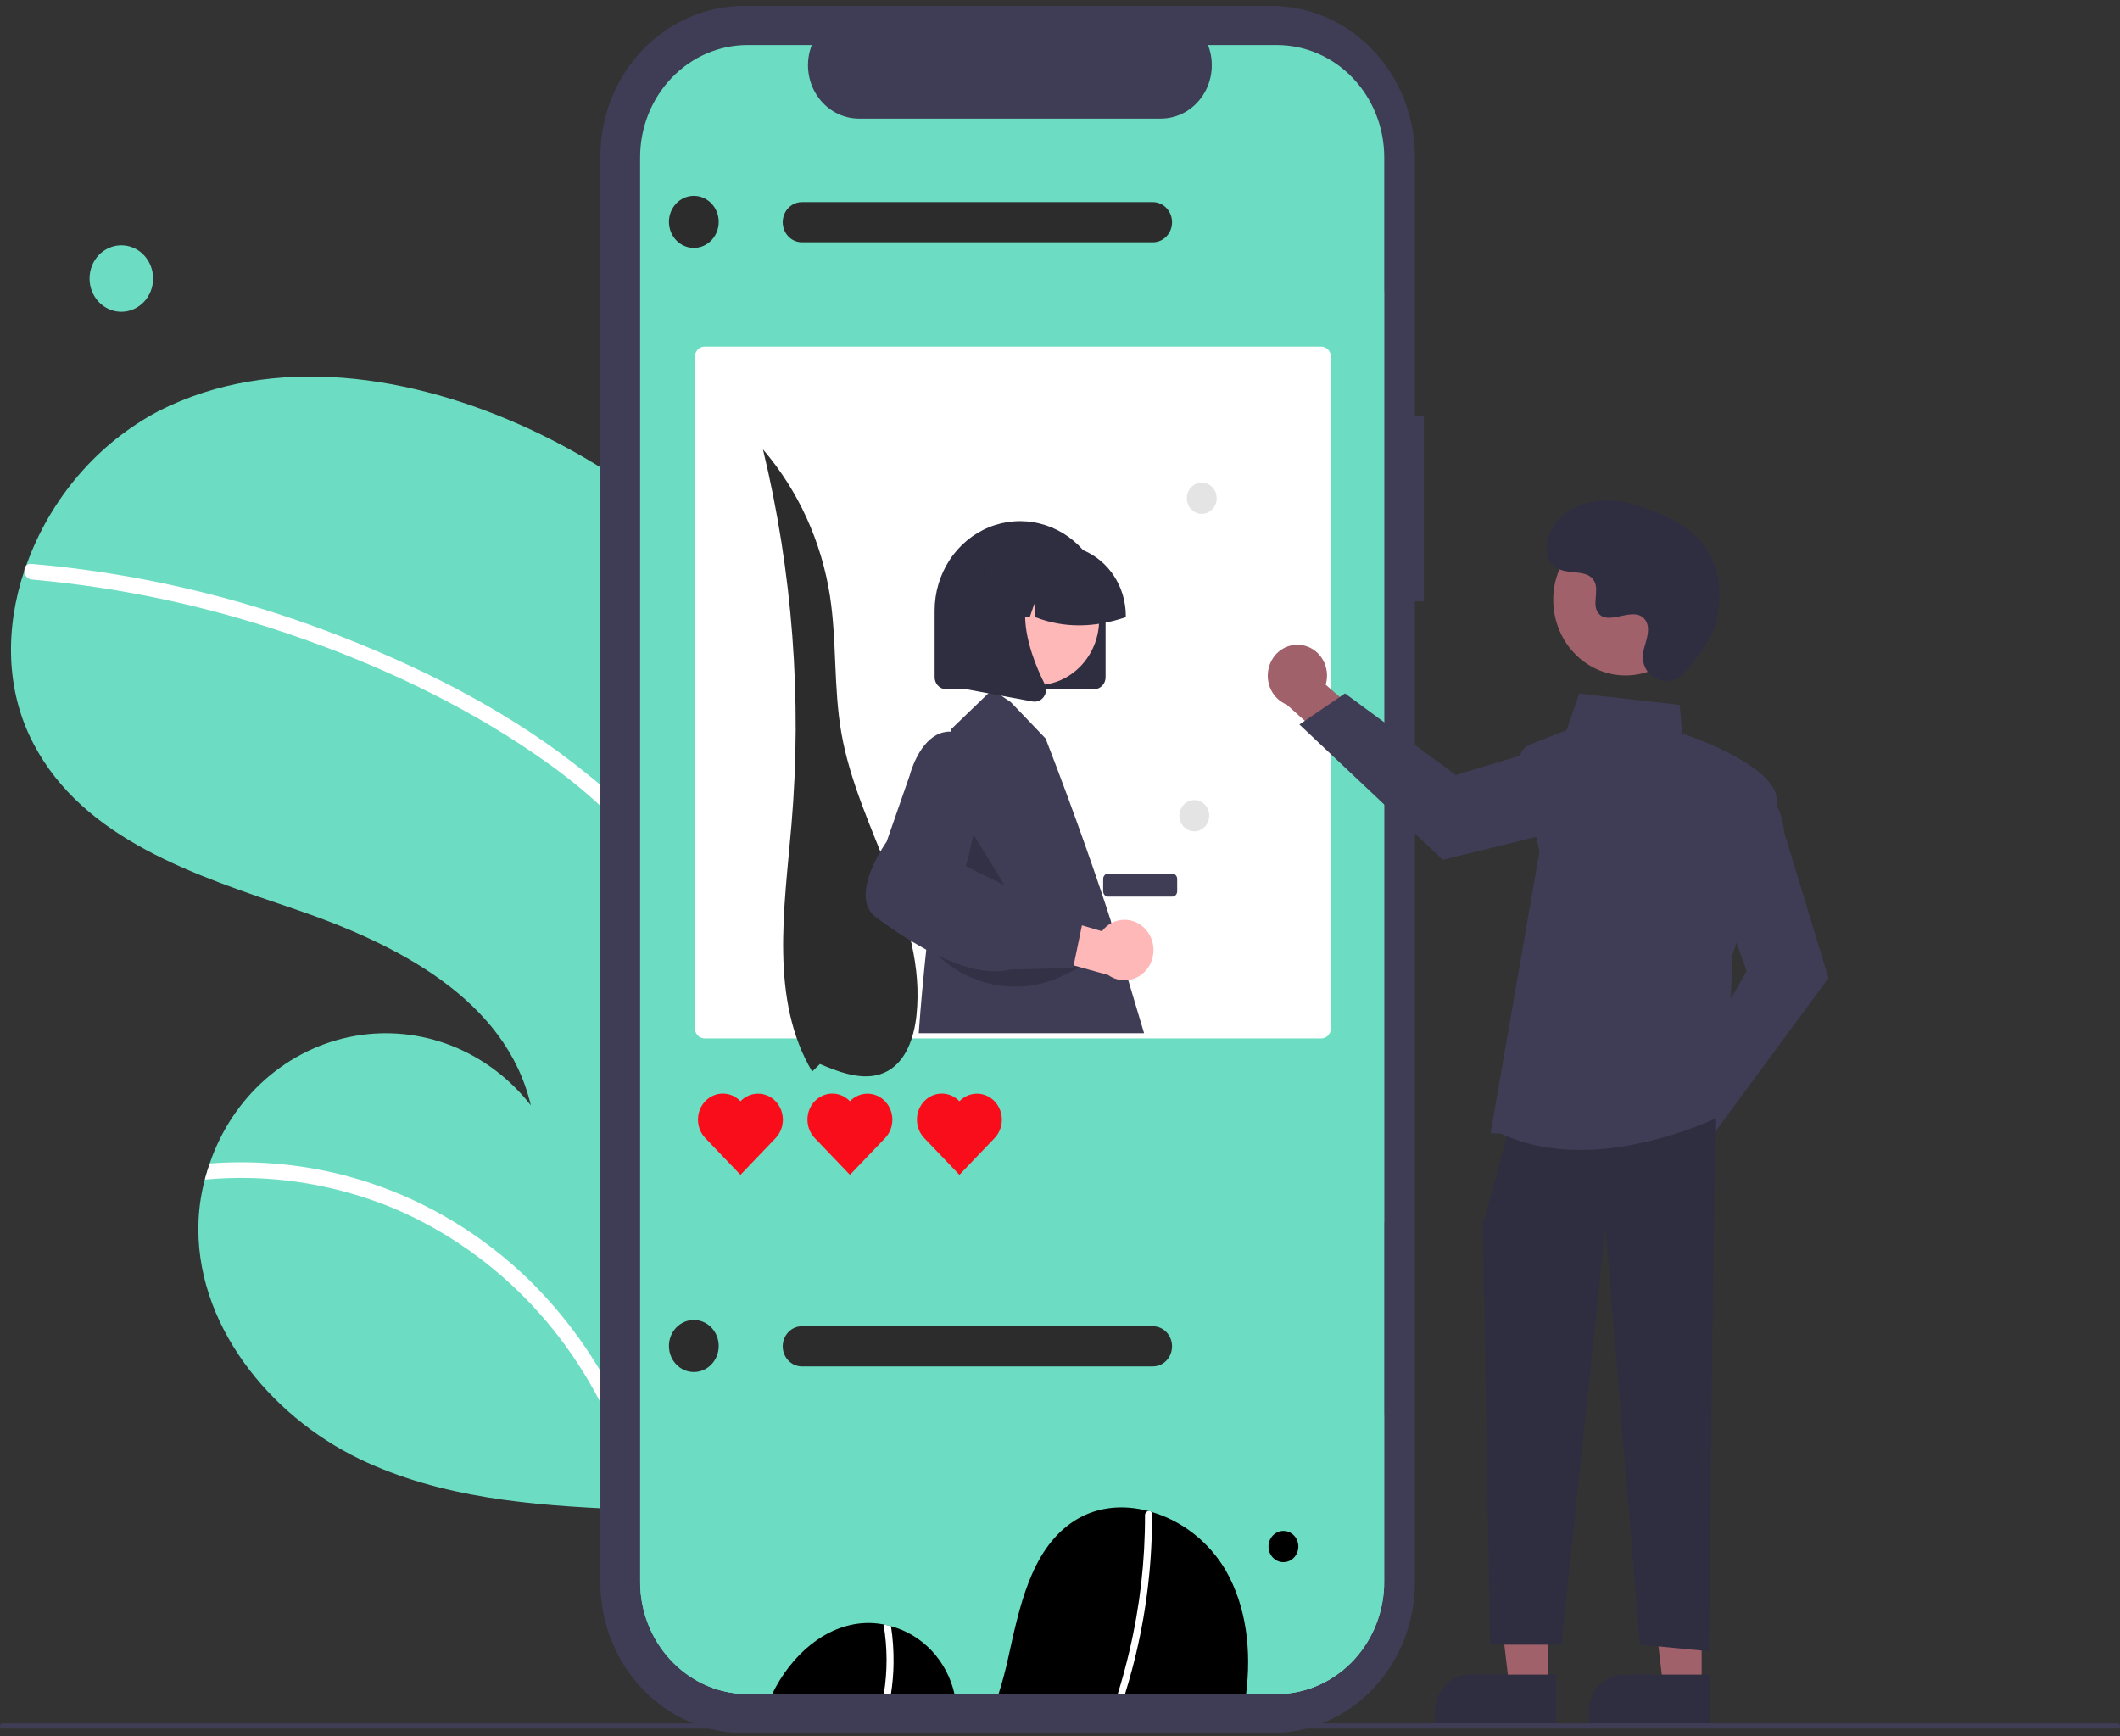 <svg width="232" height="190" viewBox="0 0 232 190" fill="none" xmlns="http://www.w3.org/2000/svg">
<rect x="0" y="0" width="232" height="190" fill="#333333" stroke="none"/>
<g clip-path="url(#clip0_189_767)">
<path d="M67.981 158.615L67.957 154.282L67.591 89.993L67.577 87.587L67.376 52.203C64.358 50.216 61.206 48.46 57.946 46.947C45.174 41.033 29.988 38.594 17.413 44.95C10.7 48.476 5.506 54.52 2.87 61.876C2.796 62.07 2.727 62.259 2.665 62.447C0.567 68.702 0.583 75.495 3.653 81.36C9.149 91.901 21.44 95.794 32.357 99.514C43.267 103.234 55.368 109.291 58.089 120.952C55.797 118.007 52.797 115.753 49.397 114.422C45.997 113.091 42.319 112.73 38.741 113.377C35.163 114.025 31.815 115.656 29.04 118.105C26.265 120.553 24.164 123.73 22.952 127.309C22.753 127.892 22.571 128.481 22.412 129.076C22.032 130.506 21.803 131.974 21.73 133.456C21.197 144.761 29.484 154.891 39.317 159.635C48.208 163.919 58.187 164.736 68.018 165.147L67.981 158.615Z" fill="#6CDDC2"/>
<path d="M67.957 154.282L67.981 158.615C65.78 152.714 62.457 147.34 58.214 142.819C53.971 138.298 48.895 134.723 43.294 132.31C36.674 129.527 29.519 128.419 22.412 129.076C22.571 128.482 22.753 127.893 22.952 127.31C25.713 127.104 28.486 127.148 31.24 127.44C41.069 128.487 50.314 132.812 57.61 139.778C61.888 143.902 65.396 148.82 67.957 154.282Z" fill="white"/>
<path d="M67.577 87.587L67.591 89.993C65.287 87.671 62.801 85.554 60.16 83.663C51.955 77.757 42.686 73.294 33.278 69.953C23.636 66.511 13.627 64.316 3.476 63.417C3.247 63.396 3.035 63.282 2.884 63.102C2.733 62.921 2.655 62.687 2.664 62.447C2.658 62.236 2.732 62.03 2.87 61.876C2.942 61.804 3.029 61.751 3.125 61.721C3.22 61.691 3.321 61.684 3.419 61.703C4.672 61.81 5.919 61.93 7.171 62.08C17.563 63.306 27.769 65.879 37.554 69.739C46.998 73.449 56.339 78.239 64.321 84.747C65.445 85.643 66.534 86.587 67.577 87.587Z" fill="white"/>
<path d="M13.277 34.115C15.197 34.115 16.754 32.487 16.754 30.479C16.754 28.471 15.197 26.843 13.277 26.843C11.357 26.843 9.8 28.471 9.8 30.479C9.8 32.487 11.357 34.115 13.277 34.115Z" fill="#6CDDC2"/>
<path d="M155.827 45.56H154.834V17.112C154.834 14.95 154.427 12.809 153.636 10.811C152.844 8.814 151.684 6.998 150.222 5.47C148.76 3.941 147.024 2.728 145.114 1.9C143.203 1.073 141.156 0.647 139.088 0.647H81.449C77.273 0.647 73.267 2.382 70.315 5.469C67.362 8.557 65.703 12.745 65.703 17.112V173.182C65.703 177.549 67.362 181.737 70.314 184.824C73.267 187.912 77.272 189.647 81.449 189.647H139.088C143.264 189.647 147.269 187.912 150.222 184.824C153.175 181.737 154.834 177.549 154.834 173.182V65.81H155.827V45.56Z" fill="#3F3D56"/>
<path d="M151.483 17.227V173.069C151.483 173.297 151.478 173.521 151.464 173.746C151.299 176.886 149.99 179.84 147.806 182C145.622 184.161 142.729 185.365 139.722 185.364H81.807C78.793 185.365 75.894 184.155 73.709 181.984C71.523 179.814 70.219 176.848 70.065 173.701C70.054 173.493 70.049 173.282 70.049 173.069V17.227C70.049 13.966 71.287 10.838 73.492 8.532C75.697 6.226 78.688 4.93 81.807 4.929H88.835C88.489 5.816 88.357 6.779 88.45 7.732C88.543 8.685 88.859 9.599 89.37 10.394C89.881 11.189 90.571 11.841 91.379 12.292C92.188 12.742 93.09 12.979 94.006 12.979H127.028C127.944 12.978 128.846 12.742 129.654 12.292C130.462 11.841 131.152 11.189 131.663 10.394C132.174 9.599 132.49 8.685 132.583 7.732C132.677 6.779 132.545 5.816 132.199 4.929H139.722C142.841 4.93 145.833 6.226 148.038 8.532C150.244 10.838 151.483 13.966 151.483 17.227Z" fill="#6CDDC2"/>
<path d="M150.414 134.758H71.117C70.838 134.757 70.571 134.641 70.374 134.436C70.177 134.23 70.066 133.95 70.066 133.659V31.931C70.066 31.639 70.177 31.36 70.374 31.154C70.571 30.948 70.838 30.832 71.117 30.832H150.414C150.692 30.832 150.959 30.948 151.156 31.154C151.353 31.36 151.464 31.639 151.464 31.931V133.659C151.464 133.95 151.353 134.23 151.156 134.436C150.959 134.641 150.692 134.757 150.414 134.758Z" fill="#6CDDC2"/>
<path d="M144.594 37.93H77.099C76.82 37.93 76.553 38.046 76.356 38.252C76.159 38.458 76.048 38.738 76.048 39.029V112.534C76.049 112.825 76.16 113.104 76.357 113.309C76.554 113.515 76.821 113.63 77.099 113.63H144.594C144.872 113.63 145.139 113.515 145.336 113.309C145.533 113.104 145.644 112.825 145.645 112.534V39.029C145.645 38.738 145.534 38.458 145.337 38.252C145.14 38.046 144.873 37.93 144.594 37.93Z" fill="white"/>
<path d="M75.928 27.127C77.432 27.127 78.651 25.852 78.651 24.28C78.651 22.707 77.432 21.433 75.928 21.433C74.424 21.433 73.205 22.707 73.205 24.28C73.205 25.852 74.424 27.127 75.928 27.127Z" fill="#2C2C2C"/>
<path d="M88.88 117.255C84.23 109.424 85.832 99.419 86.615 90.238C87.784 76.464 86.729 62.582 83.495 49.173C87.347 53.672 89.89 59.229 90.822 65.189C91.589 70.159 91.21 75.272 92.079 80.224C93.944 90.841 101.452 100.416 100.29 111.143C100.033 113.513 99.169 116.064 97.156 117.187C94.884 118.455 92.11 117.446 89.727 116.426" fill="#2C2C2C"/>
<path d="M81.033 120.505C80.524 119.97 79.832 119.668 79.11 119.666C78.388 119.664 77.695 119.962 77.183 120.495C76.672 121.027 76.383 121.751 76.381 122.505C76.379 123.26 76.665 123.985 77.174 124.52L77.183 124.53L81.033 128.555L84.882 124.53C85.391 123.996 85.675 123.272 85.674 122.519C85.674 121.765 85.387 121.043 84.877 120.51C84.368 119.977 83.677 119.677 82.956 119.676C82.235 119.676 81.544 119.973 81.033 120.505Z" fill="#FA0D1B"/>
<path d="M93.014 120.505C92.505 119.97 91.813 119.668 91.091 119.666C90.369 119.664 89.676 119.962 89.164 120.495C88.653 121.027 88.364 121.751 88.362 122.505C88.361 123.26 88.645 123.985 89.155 124.52L89.164 124.53L93.014 128.555L96.863 124.53C97.372 123.996 97.656 123.272 97.656 122.519C97.654 121.765 97.368 121.043 96.858 120.51C96.349 119.977 95.658 119.677 94.937 119.676C94.216 119.676 93.525 119.973 93.014 120.505Z" fill="#FA0D1B"/>
<path d="M104.995 120.505C104.486 119.97 103.794 119.668 103.073 119.666C102.351 119.664 101.658 119.962 101.146 120.495C100.634 121.027 100.346 121.751 100.344 122.505C100.342 123.26 100.627 123.985 101.136 124.52L101.146 124.53L104.995 128.555L108.845 124.53C109.353 123.996 109.638 123.272 109.637 122.519C109.636 121.765 109.349 121.043 108.84 120.51C108.33 119.977 107.639 119.677 106.918 119.676C106.198 119.676 105.506 119.973 104.995 120.505Z" fill="#FA0D1B"/>
<path d="M126.159 26.513H87.76C87.484 26.514 87.211 26.457 86.956 26.347C86.7 26.236 86.468 26.075 86.273 25.87C86.078 25.666 85.923 25.424 85.817 25.157C85.711 24.891 85.657 24.605 85.657 24.316C85.657 24.027 85.711 23.741 85.817 23.475C85.923 23.208 86.078 22.966 86.273 22.762C86.468 22.558 86.7 22.396 86.956 22.285C87.211 22.175 87.484 22.119 87.76 22.119H126.159C126.435 22.119 126.708 22.175 126.964 22.285C127.219 22.396 127.451 22.558 127.646 22.762C127.841 22.966 127.996 23.208 128.102 23.475C128.208 23.741 128.262 24.027 128.262 24.316C128.262 24.605 128.208 24.891 128.102 25.157C127.996 25.424 127.841 25.666 127.646 25.87C127.451 26.075 127.219 26.236 126.964 26.347C126.708 26.457 126.435 26.514 126.159 26.513Z" fill="#2C2C2C"/>
<path d="M150.413 153.838H71.117C70.838 153.838 70.57 153.954 70.374 154.16C70.176 154.366 70.066 154.645 70.065 154.937V173.701C70.219 176.848 71.524 179.814 73.709 181.984C75.894 184.155 78.793 185.364 81.807 185.364H139.723C142.729 185.365 145.622 184.161 147.806 182C149.99 179.839 151.299 176.886 151.464 173.746V154.937C151.464 154.645 151.353 154.366 151.156 154.16C150.959 153.954 150.692 153.838 150.413 153.838Z" fill="#6CDDC2"/>
<path d="M144.594 160.936H77.099C76.82 160.936 76.553 161.052 76.356 161.258C76.159 161.464 76.048 161.744 76.048 162.035V183.789C77.806 184.824 79.79 185.367 81.807 185.364H139.723C141.804 185.367 143.848 184.79 145.645 183.692V162.035C145.645 161.744 145.534 161.464 145.337 161.258C145.14 161.052 144.873 160.936 144.594 160.936Z" fill="#6CDDC2"/>
<path d="M75.928 150.133C77.432 150.133 78.651 148.858 78.651 147.286C78.651 145.713 77.432 144.438 75.928 144.438C74.424 144.438 73.205 145.713 73.205 147.286C73.205 148.858 74.424 150.133 75.928 150.133Z" fill="#2C2C2C"/>
<path d="M126.159 149.519H87.76C87.484 149.519 87.211 149.463 86.956 149.352C86.7 149.242 86.468 149.08 86.273 148.876C86.078 148.672 85.923 148.43 85.817 148.163C85.711 147.896 85.657 147.61 85.657 147.322C85.657 147.033 85.711 146.747 85.817 146.48C85.923 146.214 86.078 145.971 86.273 145.767C86.468 145.563 86.7 145.401 86.956 145.291C87.211 145.181 87.484 145.124 87.76 145.125H126.159C126.435 145.124 126.708 145.181 126.964 145.291C127.219 145.401 127.451 145.563 127.646 145.767C127.841 145.971 127.996 146.214 128.102 146.48C128.208 146.747 128.262 147.033 128.262 147.322C128.262 147.61 128.208 147.896 128.102 148.163C127.996 148.43 127.841 148.672 127.646 148.876C127.451 149.08 127.219 149.242 126.964 149.352C126.708 149.463 126.435 149.519 126.159 149.519Z" fill="#2C2C2C"/>
<path d="M104.454 185.364H84.503C86.534 181.184 90.284 177.778 94.703 177.599C95.369 177.573 96.036 177.624 96.691 177.753C96.966 177.804 97.236 177.872 97.505 177.946C99.2 178.402 100.744 179.334 101.969 180.642C103.194 181.949 104.053 183.582 104.454 185.364Z" fill="black"/>
<path d="M136.365 185.364H109.274C109.69 184.064 110.044 182.743 110.333 181.406C111.55 175.907 112.789 169.734 117.28 166.608C119.779 164.865 122.821 164.581 125.704 165.349C125.792 165.372 125.882 165.398 125.969 165.426C129.37 166.413 132.29 168.706 134.143 171.847C136.439 175.873 136.951 180.663 136.365 185.364Z" fill="black"/>
<path d="M97.786 182.007C97.773 183.132 97.677 184.254 97.5 185.364H96.721C97.13 182.844 97.12 180.269 96.691 177.753C96.966 177.804 97.236 177.872 97.505 177.946C97.712 179.289 97.805 180.647 97.786 182.007Z" fill="white"/>
<path d="M126.069 165.688C126.072 166.303 126.069 166.921 126.053 167.539C125.933 172.676 125.201 177.777 123.875 182.724C123.641 183.607 123.387 184.487 123.115 185.364H122.314C122.805 183.803 123.232 182.223 123.602 180.64C124.748 175.781 125.318 170.793 125.302 165.788C125.302 165.675 125.344 165.566 125.419 165.485C125.494 165.403 125.596 165.355 125.705 165.35C125.799 165.339 125.893 165.366 125.969 165.426C126.004 165.459 126.031 165.499 126.049 165.545C126.066 165.59 126.073 165.64 126.069 165.688Z" fill="white"/>
<path d="M140.45 170.938C141.353 170.938 142.084 170.173 142.084 169.229C142.084 168.286 141.353 167.521 140.45 167.521C139.548 167.521 138.816 168.286 138.816 169.229C138.816 170.173 139.548 170.938 140.45 170.938Z" fill="black"/>
<path d="M101.289 46.261C102.191 46.261 102.922 45.496 102.922 44.553C102.922 43.609 102.191 42.844 101.289 42.844C100.386 42.844 99.655 43.609 99.655 44.553C99.655 45.496 100.386 46.261 101.289 46.261Z" fill="white"/>
<path d="M131.514 56.227C132.416 56.227 133.147 55.462 133.147 54.518C133.147 53.575 132.416 52.81 131.514 52.81C130.611 52.81 129.88 53.575 129.88 54.518C129.88 55.462 130.611 56.227 131.514 56.227Z" fill="#E4E4E4"/>
<path d="M130.697 90.964C131.599 90.964 132.331 90.2 132.331 89.256C132.331 88.312 131.599 87.548 130.697 87.548C129.794 87.548 129.063 88.312 129.063 89.256C129.063 90.2 129.794 90.964 130.697 90.964Z" fill="#E4E4E4"/>
<path d="M123.466 107.246L122.361 103.545C122.171 102.683 121.93 101.835 121.639 101.005C120.392 97.064 117.653 89.117 114.426 80.814L110.63 76.845L109.579 76.127L108.585 75.453L108.158 75.865L104.081 79.8L104.051 80.06L101.388 103.727C101.388 103.727 101.38 103.792 101.366 103.921C101.336 104.197 101.274 104.76 101.192 105.566C101.037 107.081 100.786 109.726 100.539 113.061H125.201L123.466 107.246Z" fill="#3F3D56"/>
<path opacity="0.2" d="M105.989 90.413L104.954 97.166L111.958 100.187L105.989 90.413Z" fill="black"/>
<path d="M118.529 60.2C117.257 58.746 115.593 57.728 113.758 57.281C111.923 56.833 110.001 56.975 108.244 57.689C106.487 58.404 104.978 59.656 103.914 61.283C102.85 62.91 102.281 64.835 102.281 66.805V74.103C102.281 74.452 102.414 74.786 102.65 75.033C102.886 75.28 103.206 75.418 103.539 75.419H119.733C120.066 75.418 120.385 75.279 120.621 75.032C120.856 74.786 120.988 74.451 120.988 74.103V66.805C120.989 64.359 120.112 62.001 118.529 60.2Z" fill="#2F2E41"/>
<path d="M113.423 74.978C117.21 74.978 120.281 71.767 120.281 67.807C120.281 63.847 117.21 60.637 113.423 60.637C109.636 60.637 106.566 63.847 106.566 67.807C106.566 71.767 109.636 74.978 113.423 74.978Z" fill="#FFB8B8"/>
<path d="M118.529 60.2C117.662 59.837 116.737 59.652 115.804 59.653H114.407C113.23 59.653 112.071 59.947 111.025 60.51C109.98 61.073 109.078 61.889 108.394 62.89C108.348 62.953 108.307 63.018 108.266 63.081C107.444 64.353 107.006 65.854 107.008 67.389V67.534H109.957L110.965 64.587L111.166 67.534H112.691L113.198 66.048L113.298 67.534C116.487 68.767 119.796 68.688 123.202 67.534V67.389C123.2 65.84 122.754 64.326 121.921 63.044C121.088 61.763 119.907 60.772 118.529 60.2Z" fill="#2F2E41"/>
<path d="M114.352 74.912C114.346 74.895 114.339 74.879 114.33 74.863C113.407 73.024 112.25 70.208 112.185 67.534C112.146 65.937 112.5 64.388 113.53 63.132L113.726 62.89H105.745V75.421L108.157 75.865L109.579 76.127L112.996 76.76C113.07 76.773 113.144 76.78 113.219 76.779C113.417 76.779 113.612 76.73 113.788 76.636C113.964 76.542 114.116 76.406 114.232 76.239C114.4 76.002 114.485 75.713 114.472 75.418C114.467 75.243 114.426 75.07 114.352 74.912Z" fill="#2F2E41"/>
<path opacity="0.2" d="M101.555 103.398C103.38 105.607 105.855 107.12 108.592 107.699C111.329 108.277 114.172 107.889 116.675 106.593L118.167 105.821L101.555 103.398Z" fill="black"/>
<path d="M178.888 124.989C178.911 124.496 179.036 124.015 179.255 123.579C179.475 123.143 179.783 122.762 180.158 122.464C180.533 122.166 180.967 121.958 181.427 121.853C181.888 121.749 182.365 121.752 182.824 121.861L187.087 115.579L191.37 117.357L185.231 126.14C185.004 126.935 184.506 127.616 183.831 128.053C183.157 128.489 182.352 128.652 181.57 128.51C180.789 128.368 180.084 127.931 179.59 127.282C179.095 126.633 178.846 125.817 178.888 124.989Z" fill="#A0616A"/>
<path d="M183.565 119.586L191.145 106.256L188.057 97.645L192.263 85.916L192.418 85.986C192.52 86.032 194.91 87.147 195.264 91.14L200.097 107.024L187.198 124.523L183.565 119.586Z" fill="#3F3D56"/>
<path d="M142.4 70.58C142.867 70.642 143.316 70.809 143.715 71.072C144.114 71.334 144.453 71.685 144.708 72.099C144.964 72.514 145.129 72.981 145.193 73.47C145.256 73.958 145.217 74.455 145.077 74.925L150.737 79.856L148.711 84.183L140.811 77.103C140.071 76.805 139.46 76.234 139.096 75.496C138.732 74.759 138.639 73.908 138.835 73.104C139.03 72.3 139.501 71.599 140.159 71.134C140.816 70.669 141.613 70.472 142.4 70.58Z" fill="#A0616A"/>
<path d="M147.189 75.874L159.313 84.806L167.762 82.253L178.62 87.544L178.541 87.701C178.49 87.803 177.242 90.208 173.407 90.269L157.888 94.08L142.201 79.278L147.189 75.874Z" fill="#3F3D56"/>
<path d="M169.373 184.5L165.159 184.5L163.153 167.5L169.374 167.501L169.373 184.5Z" fill="#A0616A"/>
<path d="M160.875 183.24H170.277V188.592H157.03V187.261C157.03 186.194 157.435 185.172 158.156 184.418C158.877 183.664 159.855 183.24 160.875 183.24Z" fill="#2F2E41"/>
<path d="M186.219 184.5L182.005 184.5L180 167.5L186.22 167.501L186.219 184.5Z" fill="#A0616A"/>
<path d="M177.721 183.24H187.123V188.592H173.876V187.261C173.876 186.194 174.281 185.172 175.002 184.418C175.723 183.664 176.701 183.24 177.721 183.24Z" fill="#2F2E41"/>
<path d="M187.718 122.449L187.375 147.614L187.031 180.687L179.467 179.968L175.686 134.313L170.873 179.968H163.064L162.278 133.953L165.028 123.888L187.718 122.449Z" fill="#2F2E41"/>
<path d="M164.274 124.041L163.122 123.989L168.474 93.159L166.283 83.841C166.169 83.356 166.229 82.844 166.452 82.403C166.675 81.961 167.044 81.621 167.491 81.445L171.434 79.899L172.827 75.894L183.817 77.132L184.088 80.262C185.278 80.662 195.086 84.077 194.409 87.969C193.741 91.809 189.798 103.894 189.597 104.506L188.907 121.837L188.822 121.881C188.72 121.935 181.144 125.829 172.915 125.829C170.017 125.829 167.036 125.345 164.274 124.041Z" fill="#3F3D56"/>
<path d="M184.834 69.606C186.931 65.596 185.521 60.569 181.687 58.377C177.852 56.185 173.044 57.658 170.948 61.668C168.852 65.678 170.261 70.705 174.096 72.897C177.93 75.089 182.738 73.616 184.834 69.606Z" fill="#A0616A"/>
<path d="M184.301 73.647C182.793 75.327 179.992 74.425 179.796 72.13C179.78 71.952 179.781 71.773 179.799 71.595C179.901 70.578 180.462 69.655 180.328 68.582C180.297 68.315 180.202 68.061 180.051 67.843C178.849 66.16 176.029 68.595 174.894 67.072C174.199 66.138 175.016 64.667 174.483 63.623C173.778 62.246 171.692 62.925 170.384 62.171C168.928 61.331 169.015 58.996 169.974 57.575C171.142 55.843 173.191 54.919 175.214 54.785C177.238 54.652 179.247 55.224 181.136 55.994C183.282 56.868 185.41 58.077 186.731 60.051C188.337 62.45 188.492 65.677 187.689 68.483C187.2 70.19 185.532 72.275 184.301 73.647Z" fill="#2F2E41"/>
<path d="M231.728 189.142H0.272C0.2 189.142 0.131 189.112 0.08 189.059C0.029 189.005 0 188.933 0 188.857C0 188.782 0.029 188.709 0.08 188.656C0.131 188.602 0.2 188.573 0.272 188.573H231.728C231.8 188.573 231.869 188.602 231.92 188.656C231.971 188.709 232 188.782 232 188.857C232 188.933 231.971 189.005 231.92 189.059C231.869 189.112 231.8 189.142 231.728 189.142Z" fill="#3F3D56"/>
<path d="M126.894 106.58H122.653C122.517 106.581 122.386 106.528 122.285 106.433C122.184 106.337 122.121 106.205 122.109 106.064L121.26 96.966H128.288L127.439 106.064C127.426 106.205 127.363 106.337 127.262 106.433C127.161 106.528 127.03 106.581 126.894 106.58Z" fill="white"/>
<path d="M128.276 98.111H121.271C121.126 98.11 120.987 98.05 120.884 97.943C120.782 97.835 120.724 97.69 120.724 97.538V96.165C120.724 96.013 120.782 95.868 120.884 95.76C120.987 95.653 121.126 95.593 121.271 95.593H128.276C128.421 95.593 128.56 95.653 128.663 95.76C128.766 95.868 128.823 96.013 128.824 96.165V97.538C128.823 97.69 128.766 97.835 128.663 97.943C128.56 98.05 128.421 98.11 128.276 98.111Z" fill="#3F3D56"/>
<path d="M125.416 101.747C125.11 101.388 124.733 101.103 124.31 100.913C123.888 100.722 123.431 100.631 122.971 100.646C122.511 100.66 122.06 100.78 121.649 100.997C121.238 101.213 120.878 101.521 120.593 101.899L113.669 99.867L111.462 103.965L121.278 106.692C121.917 107.15 122.694 107.347 123.463 107.245C124.231 107.144 124.938 106.751 125.448 106.142C125.958 105.532 126.236 104.748 126.231 103.938C126.225 103.128 125.935 102.349 125.416 101.747Z" fill="#FFB8B8"/>
<path d="M114.159 99.524L110.872 97.335L109.935 96.874L105.701 94.786C105.826 94.337 106.186 92.993 106.526 91.29C107.321 87.306 107.999 81.358 105.263 80.316C104.875 80.163 104.465 80.076 104.051 80.06C103.496 80.039 102.946 80.17 102.455 80.441C100.405 81.56 99.591 84.71 99.561 84.826L97.026 92.101C96.791 92.437 94.382 95.928 94.771 98.513C94.82 98.885 94.942 99.242 95.129 99.561C95.317 99.881 95.566 100.156 95.86 100.37C97.615 101.685 99.455 102.871 101.366 103.921C101.81 104.16 102.244 104.381 102.668 104.584C105.042 105.717 107.136 106.295 108.895 106.295C109.47 106.3 110.044 106.23 110.602 106.088L117.435 105.925L117.478 105.72L117.494 105.64L118.401 101.256L118.657 100.014L114.159 99.524Z" fill="#3F3D56"/>
</g>
<defs>
<clipPath id="clip0_189_767">
<rect width="232" height="189" fill="white" transform="translate(0 0.647)"/>
</clipPath>
</defs>
</svg>
